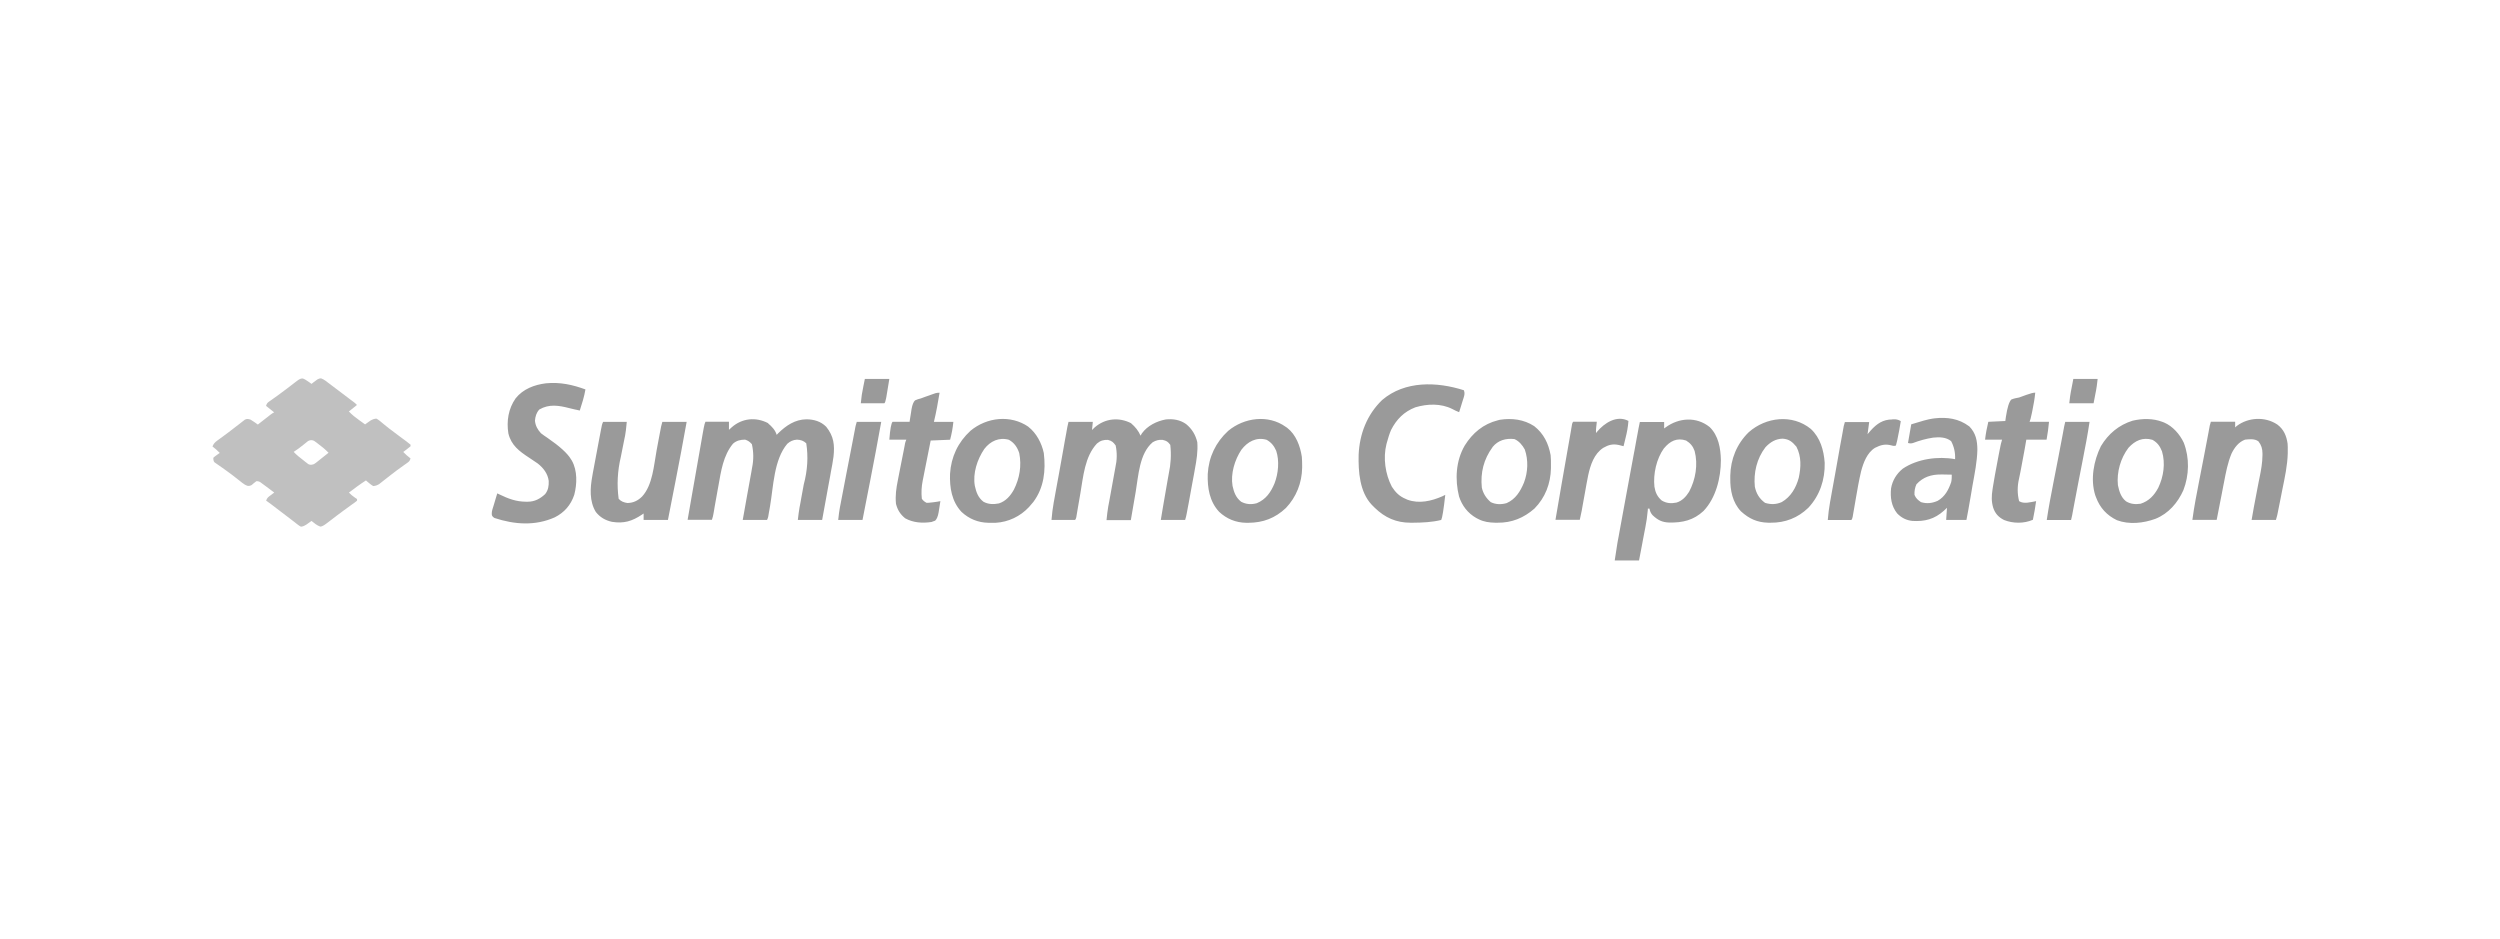 <svg xmlns="http://www.w3.org/2000/svg" id="Layer_1" version="1.1" viewBox="0 0 3084.9 1158.2"><defs><style>.st0{fill:#9a9a9a}</style></defs><path d="M373.3 466.9c2.6.9 4.6 2.2 6.9 3.8.8.5 1.6 1.1 2.4 1.7.6.4 1.2.8 1.8 1.3.7-.5 1.4-1 2-1.6q1.3-1 2.7-2c.9-.7 1.8-1.3 2.7-2q2.6-1.4 4.5-1.2c2.3.8 3.9 1.9 5.9 3.3q1.1.8 2.2 1.7l2.4 1.8c.8.6 1.6 1.2 2.5 1.9 2.7 2 5.4 4 8.1 6.1 1 .7 1.9 1.4 2.9 2.2 4.7 3.5 9.3 7.1 14 10.6q1.1.9 2.3 1.7t3.9 3.5l-10 8c3.9 4.2 8.2 7.5 12.8 10.8l2.1 1.5c1.7 1.2 3.4 2.4 5.1 3.7q.9-.6 1.8-1.3 1.2-.8 2.4-1.7c.8-.5 1.6-1.1 2.4-1.7q4.3-2.5 7.5-2.4c3 1.7 5.5 3.9 8.1 6.1l4.8 3.9c.8.7 1.7 1.3 2.5 2 4.2 3.3 8.5 6.5 12.9 9.7q11.1 8.1 13.7 10.4v2q-2 1.7-4.5 3.6c-.8.6-1.7 1.3-2.5 1.9-.6.5-1.3 1-2 1.5 2.9 2.9 5.7 5.6 9 8-1.1 3.4-1.7 3.8-4.5 5.8-.7.5-1.5 1.1-2.3 1.6-.8.6-1.6 1.2-2.5 1.8-5.6 4-11.1 8-16.5 12.3-.9.7-1.9 1.5-2.8 2.2-1.8 1.4-3.6 2.8-5.5 4.3-.8.6-1.7 1.3-2.5 2-.7.6-1.5 1.2-2.2 1.7-2.5 1.5-4.3 2.1-7.2 2.4q-2.5-1.4-4.8-3.4c-.8-.7-1.6-1.3-2.4-2-.6-.5-1.2-1-1.8-1.6-7.3 4.7-14.1 9.8-21 15 2.3 2.4 4.4 4.3 7.2 6.1q1.4.9 2.8 1.9v2q-1.4 1.3-3.4 2.7c-.8.5-1.5 1.1-2.3 1.6-.8.6-1.6 1.2-2.5 1.8-1.7 1.3-3.5 2.5-5.2 3.8-.9.7-1.8 1.3-2.8 2-5.8 4.2-11.4 8.6-17.1 12.9-.8.6-1.7 1.3-2.6 2-.7.6-1.5 1.1-2.3 1.7q-4.6 3.5-7.2 3.5c-4.2-1.5-7.4-4.2-10.8-7-.6.4-1.2.8-1.8 1.3-.8.5-1.6 1.1-2.4 1.7-.8.5-1.6 1.1-2.4 1.7-2.3 1.4-3.7 2.1-6.4 2.4q-1.9-.9-3.8-2.4c-.7-.6-1.5-1.1-2.2-1.7-.8-.6-1.6-1.2-2.4-1.9-.8-.6-1.6-1.2-2.5-1.9-2.7-2-5.4-4.1-8.1-6.2-1.9-1.5-3.9-3-5.8-4.4-4.4-3.4-8.8-6.7-13.2-10.1-1.6-1.2-3.3-2.4-5-3.5 1.2-3.6 2.5-4.4 5.6-6.7.8-.6 1.7-1.2 2.5-1.9.6-.5 1.3-.9 1.9-1.4-3.1-2.3-6.2-4.7-9.3-7-.9-.7-1.8-1.3-2.7-2-.8-.6-1.7-1.3-2.6-1.9l-2.4-1.8q-2.1-1.5-5.1-1.3c-2.1 1.5-3.9 3.1-5.9 4.8q-2.1 1.2-4.5 1c-2.9-.9-4.7-2-7.1-3.9-.8-.6-1.7-1.3-2.5-2l-2.7-2.1c-1.9-1.5-3.7-2.9-5.6-4.4-1-.7-1.9-1.5-2.9-2.2-2.8-2.1-5.6-4.2-8.5-6.2-.9-.6-1.8-1.3-2.7-1.9-1.7-1.2-3.4-2.4-5-3.5-.8-.5-1.5-1.1-2.3-1.6-.7-.5-1.3-.9-2-1.4q-1.4-1.5-1.4-5.5 1.8-1.7 4-3.2l2.2-1.6 1.8-1.2c-2.9-2.9-5.7-5.6-9-8 1.4-3.5 3.1-5.2 6.1-7.4q1.3-1 2.6-1.9l2.8-2q1.4-1 2.8-2.1c1.9-1.4 3.9-2.9 5.8-4.3 2.8-2.1 5.6-4.2 8.3-6.4l5.1-3.9c.8-.6 1.6-1.2 2.4-1.9.7-.6 1.5-1.1 2.2-1.7.6-.5 1.3-1 1.9-1.5 2.8-1.3 4.1-.9 7 0q2.5 1.4 4.8 3.1c.8.5 1.6 1.1 2.4 1.7.6.4 1.2.8 1.8 1.3.5-.4 1.1-.8 1.6-1.3 2.4-1.9 4.8-3.8 7.3-5.7.8-.7 1.7-1.3 2.6-2l2.4-1.9c.7-.6 1.5-1.2 2.3-1.8q1.9-1.4 3.9-2.4l-10-8c1.1-3.4 1.7-3.8 4.5-5.8.7-.5 1.5-1.1 2.3-1.6.8-.6 1.6-1.2 2.5-1.8 1.7-1.2 3.4-2.5 5.2-3.7.9-.7 1.8-1.3 2.7-2 5.8-4.2 11.5-8.6 17.2-13 .8-.6 1.7-1.3 2.6-2 .7-.6 1.5-1.2 2.3-1.7q3.3-2.4 5.7-2.1zm7 77.2c-.6.5-1.3 1-2 1.6-1.4 1.1-2.7 2.2-4.1 3.3-3.8 3.1-7.7 6-11.8 8.6 3.6 3.9 7.7 7.1 11.9 10.3.7.6 1.4 1.1 2.1 1.7.7.5 1.4 1.1 2.1 1.6.6.5 1.2 1 1.9 1.5 2.7 1.3 4.1.9 7 0q2.3-1.4 4.4-3.2c.8-.6 1.6-1.3 2.4-1.9.8-.7 1.6-1.3 2.5-2 .8-.7 1.7-1.3 2.5-2 2.1-1.6 4.1-3.3 6.2-4.9-4.1-4.3-8.5-7.8-13.2-11.3-.7-.5-1.5-1.1-2.2-1.7q-4.8-4.2-9.7-1.5z" style="fill:silver"/><path class="st0" d="M1395.8 522.4c5.1 4.4 8.9 9 11.6 15.2.6-1 1.1-1.9 1.7-2.9 6.8-9.4 18.2-15 29.3-17.1 9.1-1 17.7.4 25.2 5.7 7.3 6 11.6 13.2 13.8 22.3.9 11.4-.9 22.3-3 33.4-.3 1.7-.6 3.4-.9 5.2-.8 4.5-1.6 9-2.5 13.4-.7 3.7-1.3 7.3-2 11l-2.4 13.2c-.2.8-.3 1.7-.5 2.5-.4 2.3-.9 4.7-1.3 7-.1.7-.3 1.4-.4 2.1-.5 2.8-1.1 5.4-2 8.2h-30c.7-4 1.3-8 2-12.1.2-1.4.5-2.8.7-4.2 1.4-8.5 2.9-16.9 4.4-25.4.6-3.1 1.1-6.2 1.6-9.2.4-2 .7-4 1.1-6.1q3.9-17.8 1.9-35.6c-2.9-4-4.6-5.1-9.5-6.2-4.6-.4-8.2.6-12.2 2.9-16.5 13.9-17.6 41.3-21 61.3-.8 4.6-1.6 9.2-2.4 13.9-1.2 6.9-2.4 13.9-3.6 20.9h-30c.6-5.9 1.2-11.4 2.2-17.2.1-.6.2-1.3.4-2 .3-1.4.5-2.8.8-4.2l1.2-6.6c1.1-6.3 2.3-12.5 3.4-18.8.7-3.8 1.4-7.7 2.1-11.6.3-1.5.5-2.9.8-4.4q3.2-13.9.4-27.3c-3-4.1-4.6-5.6-9.5-6.9-5.5-.2-9.4.9-13.6 4.5-15.1 16.1-16.9 40.9-20.5 61.7-1 5.6-2 11.2-2.9 16.8-.3 1.9-.7 3.9-1 5.9-.2 1.2-.4 2.3-.6 3.5-.2 1-.4 2.1-.5 3.1q-.5 2.3-1.5 3.3c-2.1 0-4.3.1-6.4 0h-22.7c.6-7.4 1.5-14.6 2.8-21.9.2-1 .4-2.1.6-3.1.6-3.4 1.2-6.7 1.8-10.1.4-2.4.8-4.7 1.3-7.1l2.7-14.7c1.1-6.3 2.3-12.6 3.4-18.9 1.1-6 2.2-12 3.2-18q.3-1.7.6-3.5c.6-3.2 1.2-6.5 1.8-9.7q.3-1.4.5-2.9t.5-2.7c.1-.8.3-1.5.4-2.3.4-2.1.9-4.1 1.4-6.1h30c-.3 3.3-.7 6.6-1 10 1.1-1.1 2.2-2.1 3.3-3.2 12.8-11.2 30-12.9 45.1-5.1zM947.8 522.4c4.7 4 8.8 8.2 10.6 14.2.6-.7 1.2-1.3 1.9-2 9.7-9.5 20.7-17 34.8-17.2 9.3.1 17.7 2.5 24.4 9.2 9.4 11.7 10.6 22.5 9 37-.8 6.2-2 12.4-3.2 18.6-.3 1.7-.6 3.5-.9 5.2-.8 4.5-1.6 9-2.5 13.5-.8 4.6-1.7 9.2-2.5 13.8-1.6 9-3.3 18-4.9 26.9h-30c.6-5.3 1.2-10.3 2.1-15.4q.3-1.8.7-3.6c.2-1.3.5-2.5.7-3.8.2-1.3.5-2.7.7-4 1-5.6 2-11.2 3.1-16.9q7-26.1 3.1-50.9c-3.3-3.2-7-4.3-11.5-4.5-5 .4-8.2 1.9-11.9 5.1-16.6 19.6-17.1 52.8-21.3 77.1q-.3 1.5-.5 2.9c-.3 1.8-.6 3.7-1 5.5-.1.8-.3 1.6-.4 2.5-.1.7-.2 1.4-.4 2.2q-.4 1.8-1.4 3.8h-30c.4-2.4.9-4.7 1.3-7.2 1.4-7.9 2.8-15.7 4.2-23.6.8-4.8 1.7-9.5 2.6-14.3.8-4.6 1.7-9.2 2.5-13.8.3-1.8.6-3.5.9-5.3q3.1-14.9-.2-29.3c-2.7-3-4.5-4.3-8.3-5.6-5.7 0-10.6 1.1-15 5-12.1 14.6-14.8 34-18 52-.3 1.6-.6 3.3-.9 4.9l-3.8 21.2q-.2 1.2-.4 2.5c-.3 1.6-.6 3.1-.8 4.7-.5 3-1.1 5.8-2.1 8.6h-30c1.7-9.8 3.4-19.5 5.1-29.3.8-4.5 1.6-9.1 2.4-13.6 2.2-12.4 4.3-24.7 6.5-37.1.2-.9.3-1.9.5-2.8 1-5.5 2-11.1 2.9-16.6.3-1.7.6-3.5.9-5.2.4-2.4.8-4.8 1.3-7.2.1-.7.2-1.4.4-2.1q.9-4.9 2-7.1h29v10q1.7-1.6 3.5-3.2c12.8-11.2 29.7-12.9 44.9-5zM2109.6 526.9c11 10.7 13.6 26.2 13.9 40.9 0 21.8-6.1 46.6-21.4 62.7-12.3 11.5-26 14.6-42.3 14.3-8.9-.3-14.1-3-20.6-9.1-2.2-2.5-3.2-4.8-3.8-8.1h-2c0 .6 0 1.3-.1 2-.6 7.3-1.7 14.5-3.1 21.7-.2 1.2-.4 2.3-.7 3.5-.7 3.7-1.4 7.3-2.1 11-.5 2.5-1 5-1.4 7.5-1.2 6.1-2.3 12.2-3.5 18.3h-30q2.3-15.8 3.3-21.4c.2-1.3.5-2.6.7-3.9.3-1.4.5-2.8.8-4.1.3-1.5.5-3 .8-4.5.7-4 1.5-8 2.2-12 .8-4.2 1.6-8.4 2.3-12.6 1.3-7.1 2.6-14.1 3.9-21.2 1.8-9.9 3.7-19.9 5.5-29.8 1.4-7.7 2.9-15.5 4.3-23.2.2-.8.3-1.7.5-2.5.9-4.8 1.8-9.5 2.6-14.3.3-1.4.5-2.9.8-4.3.4-2 .7-3.9 1.1-5.9l.6-3.3c.5-2.7 1-5.3 1.6-7.9h30v8q.9-.7 1.9-1.4c16.3-11.9 38-13.5 54.3-.3zm-56.3 26.2c-9.3 12.9-13.5 31.8-11.8 47.5 1.1 7 3.6 12.4 9 17 5.9 3.5 11.4 3.9 18.1 2.6 7.1-2.1 11.8-7.2 15.7-13.4 8-15.1 11.2-33.5 6.8-50.3-2.1-5.9-5.2-9.6-10.5-12.9-11.4-3.8-19.9.7-27.2 9.5zM722.4 480.6c-1.5 8.9-4.2 17.4-7 26-1.1-.2-2.3-.5-3.4-.8-.8-.2-1.6-.4-2.5-.5-2.4-.5-4.7-1.1-7.1-1.7-12.9-3.3-24.8-5.3-36.9 1.7-3.7 4.1-4.9 8.4-5.4 13.9.7 6.3 3.2 10.8 7.4 15.4 2.5 2 5.2 3.8 7.9 5.6q22.7 15.6 29.1 26.4c.4.6.8 1.2 1.2 1.9 6.9 12.3 6.4 28.8 2.9 42.1-4.3 12.7-12.2 21.8-24.1 27.8-24.3 10.8-49.6 8.9-74.3.8q-2.6-1.5-3.3-3.7c-.3-3.2.2-5.4 1.2-8.5.3-1.1.6-2.1 1-3.2.3-1.1.7-2.2 1-3.3.3-1.1.7-2.2 1-3.4.8-2.8 1.7-5.5 2.5-8.3 1 .5 1.9.9 2.9 1.4 10.8 5.2 20.2 8.8 32.4 8.9h2.3c8.5 0 15.3-3.6 21.5-9.4 3.9-5 4.6-10.1 4.4-16.3-1.2-9-6.6-16-13.6-21.5-3.5-2.5-7.1-4.8-10.7-7.2-12.1-7.9-22-15.3-25.5-29.9-2.4-15.3 0-30.5 9-43.3 9.2-11.5 23-16.7 37.3-18.5 17.5-1.7 33 1.7 49.2 7.7zM1806.4 481.6c1.3 3.6.7 5.8-.4 9.4-.3 1-.6 2-1 3.1-.3 1.1-.7 2.1-1 3.2-.3 1.1-.7 2.2-1 3.3-.8 2.7-1.7 5.3-2.5 8-3-1.1-5.6-2.4-8.4-3.9-14.1-7.1-30.8-6.5-45.6-2.1-14 5.4-23.3 14.8-30 28-2.1 4.9-3.6 9.9-5 15-.2.8-.5 1.7-.7 2.5-4.3 17-1.4 37.2 6.7 52.5 4.5 7 9.3 11.8 17 15l2.2 1c14.4 5.3 29.6 1.7 43.1-4.2l3.6-1.8q-3 27-5 31c-11.3 2.8-22.9 3.3-34.5 3.4h-3.5c-17.5 0-31.4-6.2-43.9-18.3l-2.1-2.1-1.7-1.7c-15-15.9-16.7-41-16.2-61.8 1.1-25.6 10.3-49.5 29-67.5 28.1-24 67.7-22.7 101-12zM1269 526.7c9.9 7.7 16.4 20.1 19 32.3 2.6 21.5.3 42.7-12.9 60.4-1.2 1.4-2.4 2.9-3.6 4.2l-1.8 2.1c-10.7 11.5-25.4 18.5-41 19.4h-9c-12.7-.2-24-4.8-33.3-13.5-12-12.9-14.7-29.8-14.1-46.9 1.3-20.9 9.8-39 25.3-53.2 20.2-16.7 49.4-20 71.4-4.9zm-54.4 27.3c-8.7 12.8-14.4 30-11.7 45.5 1.8 8 4 14.4 10.6 19.6 6 3.3 12.4 3.4 19.1 2.1 8.6-2.8 14.2-9.3 18.5-17 7.1-14.1 9.7-29.5 6.6-45.1-2.4-7.2-6-12.6-12.7-16.4-12-3.5-23 1.6-30.4 11.3zM1586.4 526.6q1 .7 1.9 1.3c10.9 8.4 16.1 22.5 18.1 35.7.3 3.5.4 7.1.4 10.6v2.9c-.3 18.6-7.1 36.1-20 49.7-13.3 12.6-28.2 18.2-46.2 18.3h-2.9c-12.7-.2-24-4.8-33.3-13.5-12-12.9-14.6-29.7-14.1-46.7 1.2-20.9 9.8-39.1 25.3-53.3 19.8-16.4 49.3-20.3 70.8-5zm-54.6 28.4c-8.3 12.6-13.4 29.5-10.9 44.6 1.8 8 4.1 14.4 10.6 19.5 6.1 3.3 12.7 3.7 19.4 1.8 11.2-4.7 17.2-13.4 21.8-24.4 4.7-12.1 6.2-27.8 2.1-40.2-2.7-6.1-6-10.3-11.8-13.6-12.7-3.7-23.5 2.2-31.2 12.3zM1893.1 525.8c11.7 9.1 17.7 21.5 20.3 35.8.4 4.3.5 8.5.4 12.8v3.5c-.4 18.8-7 36.2-20.4 49.7-13.1 11.5-28 17.6-45.4 17.4h-3.1c-7.4-.2-13.8-1-20.5-4.4-.9-.5-1.9-1-2.9-1.5-10.4-6-17.4-15.1-21.1-26.5-5.2-20.9-4-43.8 7-62.8 9.7-15.6 23-26.7 41-31.2.8-.2 1.5-.4 2.3-.6 14.8-2.3 29.7-.5 42.4 7.8zm-51.3 25.9c-11 15-15.1 31.5-13.3 49.9 1.5 7.2 5.4 13.2 11 18 6.2 3.1 13.2 3.1 19.7 1.2 11-4.9 16.8-14.4 21.3-25.2 4.9-12.9 5.6-27.9 1-41-2.9-5.3-7.1-10.4-12.8-12.8-10.4-1.2-20.1 1.4-26.9 9.8zM2668.4 520.6q1 .4 2.1.8c10.7 4.6 19.3 14.5 24.2 24.9 7.2 18.7 6.7 40-.5 58.6-7 15.6-18.3 28.8-34.5 35.3-14.8 5.4-32.4 7.4-47.5 1.7-12.5-6-21-15.3-25.8-28.3-.3-.9-.6-1.7-1-2.6-6.1-19.7-1.9-42.3 7-60.4 9.1-15.3 22.3-26.3 39.2-31.5 12.1-2.8 25.1-3 36.8 1.5zm-42 32c-9.7 12.8-14.6 30-13 46 1.6 7.7 3.7 14.9 10 20 5.7 3.5 11.5 3.9 18 3 10.3-3.3 16.8-10.3 21.8-19.7 6.6-13.7 9-30.2 4.6-45-2.6-6.5-5.7-10.8-11.8-14.2-12-3.5-21.5 1-29.6 9.9zM2234.4 529.2c11.8 10.9 16.1 26.4 17.2 41.9.5 20.7-6 40.3-20.2 55.5-12.8 12.4-28.7 18.6-46.4 18.4h-3c-13.7-.3-23.7-4.9-33.7-14-10.4-10.9-13.4-26-13.2-40.6v-3.3c.4-20.5 8-39.4 22.8-53.8 21.3-18.8 53.8-22.5 76.5-4.1zm-55.9 22.7c-10.7 13.9-14.8 31.5-13.1 48.7 1.8 8.5 5.6 14.8 12.6 19.9 7 2.2 13.9 2.1 20.7-1 11.2-6.5 17.5-17.5 20.9-29.9 2.8-13 3.4-26.3-2.9-38.4-5.1-6-8.9-9.3-16.9-9.9-8.8.2-15.4 4.3-21.3 10.6zM2810.2 523.9c7.9 6 11.2 13.8 12.6 23.5.2 2.9.3 5.8.2 8.7v3.3c-.4 15-3.6 29.6-6.6 44.3-.8 3.9-1.6 7.8-2.3 11.7-1.1 5.7-2.2 11.3-3.4 17q-.3 1.7-.7 3.4t-1.6 5.8h-30c.7-3.8 1.3-7.5 2-11.4.2-1.3.5-2.6.7-4 1.4-7.8 2.9-15.5 4.4-23.2.6-2.8 1.1-5.5 1.6-8.3.4-1.8.7-3.6 1.1-5.4 1.9-9.2 3.5-18.1 3.6-27.6v-2.2c0-5.7-1.4-10.4-5-14.9-4.6-3.4-11.1-2.7-16.5-2.1-7.9 2.9-13 9.7-16.6 17-4.8 11.4-7.1 23.7-9.4 35.8-.3 1.3-.5 2.7-.8 4-.7 3.5-1.4 7-2 10.5-.7 3.6-1.4 7.2-2.1 10.7-1.4 7-2.7 14-4.1 21h-30c1.2-8.4 2.4-16.7 4-25.1.2-1 .4-2 .6-3.1.6-3.3 1.3-6.6 1.9-9.9.4-2.3.9-4.6 1.3-6.9.9-4.8 1.8-9.6 2.8-14.4 1.2-6.2 2.4-12.3 3.6-18.5.9-4.7 1.8-9.5 2.7-14.2.4-2.3.9-4.5 1.3-6.8.6-3.2 1.2-6.3 1.8-9.5.2-.9.4-1.9.5-2.8.2-.9.3-1.7.5-2.6.1-.7.3-1.5.4-2.3q.4-2 1.4-5h30v7c.7-.6 1.3-1.2 2-1.8 14.2-10.7 34.8-11.8 49.8-1.9zM744.4 520.6h29q-1.1 12.4-2.1 17.2-.3 1.6-.7 3.3c-.2 1.1-.5 2.3-.7 3.5l-1.5 7.5c-.8 3.9-1.5 7.7-2.3 11.6q-6.2 26-2.7 51.8c3.1 3.4 6.4 4.5 10.9 5.2 7.3-.2 12.8-2.9 18-8 13.1-14.2 14.5-38.5 17.9-56.8l2.4-12.9c.6-3.3 1.3-6.7 1.9-10 .2-1.2.4-2.4.7-3.6l.6-3.2q.3-1.6 1.5-5.6h30c-4.3 24.4-9 48.7-13.7 73-1.1 5.4-2.1 10.8-3.2 16.3-2 10.6-4.1 21.1-6.2 31.7h-30v-8c-.7.5-1.3.9-2 1.4-12.3 8.2-22.5 11.3-37.2 8.9-8.2-1.9-14.5-5.5-19.8-12.2-8.1-13.3-7-29.6-4.3-44.3.2-1 .4-2 .5-3 2-11.2 4.1-22.4 6.3-33.6.7-3.5 1.4-7.1 2-10.6.4-2.3.9-4.5 1.3-6.8.2-1.1.4-2.1.6-3.2.2-1 .4-1.9.6-2.9.2-.8.3-1.7.5-2.6q.5-2.1 1.5-4.1zM2429.9 526c8.2 8.4 10 17.5 10.1 28.9-.3 14.9-3.4 29.6-6 44.2-.7 4.2-1.4 8.3-2.1 12.5q-3.8 22.3-5.4 30h-25c.3-4.9.7-9.9 1-15-1.3 1.2-2.5 2.4-3.8 3.6-11.8 10.5-23.6 13.5-38.9 12.6-7.6-.8-13.5-3.9-18.8-9.3-7.2-9.1-8.6-19.6-7.5-30.9 1.7-9.8 6.8-18.1 14.5-24.3 17.9-12.1 43.5-15.6 64.5-11.7q.6-12-4.9-22.3c-6.3-5-14.4-5.1-22.1-4.3-8.7 1.3-16.8 3.6-25.1 6.7q-3 .9-6-.1c1.3-7.6 2.6-15.2 4-23q18.5-5.9 26-7c1-.1 1.9-.3 2.9-.4 15.5-1.7 29.8.3 42.5 9.8zm-65 71.4c-2 4.4-2.7 8.4-2.5 13.2 1.6 4.2 4.3 6.5 8 9 7.1 2.2 13.8 1.4 20.6-1.6 9.1-5.2 13.4-13.6 16.7-23.1.7-3.2.7-6 .7-9.2-3.5 0-6.9-.1-10.4-.2h-2.9c-11.9-.1-22.1 3.1-30.2 12zM1159.4 484.6c-2 12.1-4.1 24.1-7 36h24c-.8 8-2 14.4-4 22-7.9.3-15.8.7-24 1-1.6 7.9-3.2 15.8-4.7 23.7-.7 3.7-1.5 7.4-2.2 11-.7 3.6-1.4 7.1-2.1 10.7-.3 1.3-.5 2.7-.8 4q-2.3 11.2-1.1 22.5c1.9 2.5 3.2 3.6 6 5 1.8 0 3.5-.2 5.2-.4q1.4-.1 2.8-.3c3-.4 6-.8 8.9-1.4-.5 3.6-1.1 7.2-1.7 10.8-.1 1-.3 2-.5 3.1q-1.3 7.5-4.3 10.2-1.3.4-2.6.9c-.6.2-1.2.4-1.8.7-11.2 1.7-22.5 1-32.5-4.5-6.1-4.9-9.5-10.4-11.4-17.9-1-10 .3-19.2 2.3-29 .3-1.4.5-2.8.8-4.2.6-2.9 1.1-5.8 1.7-8.7.7-3.7 1.4-7.4 2.2-11.1.7-3.5 1.4-7.1 2.1-10.6.1-.7.3-1.4.4-2 .4-1.9.7-3.8 1.1-5.7q.3-1.6.6-3.3t1.6-4.6h-21q1.5-19.5 4-22c1.6 0 3.1-.1 4.7 0h16.3c.1-.7.2-1.5.3-2.2.5-3.3 1.1-6.7 1.6-10 .2-1.2.3-2.3.5-3.5q1.5-8.3 4.4-10.8c2.4-1.1 4.7-1.8 7.2-2.4 1.7-.6 3.4-1.3 5.1-1.9 1.7-.6 3.5-1.2 5.2-1.8.9-.3 1.8-.6 2.7-1 .9-.3 1.7-.6 2.6-.9.8-.3 1.5-.5 2.3-.8q2-.6 5-.6zM2511.4 484.6c-.7 7.4-2 14.6-3.5 21.9-.2 1.1-.5 2.3-.7 3.4q-1.7 8.4-2.8 10.6h24q-1 11-3 22h-25q-1.1 6-2.1 12.1c-1.4 8.1-2.9 16.2-4.5 24.2-.3 1.4-.6 2.7-.8 4.1-.5 2.6-1.1 5.2-1.6 7.8q-3.3 14.2.1 27.7c5.9 3.9 14.5 1.1 21 0-1.1 7.7-2.4 15.4-4 23-11.1 4.8-24.3 4.7-35.5.3-6.8-3.4-11.1-8-13.5-15.3-2.3-7.8-2-14.5-.8-22.4l.4-2.7c1.6-10.2 3.5-20.2 5.4-30.3l1.8-9.6c.4-2 .8-4.1 1.2-6.1.2-.9.4-1.9.6-2.9.2-.9.3-1.7.5-2.6.1-.8.3-1.5.5-2.3q.4-2 1.4-5h-21c.9-7.7 2.2-14.5 4-22q10.4-.5 21-1 .3-2.5.7-5.1 2.6-17.2 6.7-21.4c3.2-1.3 6.2-1.9 9.6-2.5 3.1-1 6.1-2.2 9.1-3.3q7.4-2.7 10.9-2.7zM2335.1 517.4h3.4c2.9.3 4.6.8 7 2.3-1.1 7.3-2.5 14.5-4 21.7-.2.8-.3 1.6-.5 2.4-.4 2-1 3.9-1.5 5.9q-2 1-5.2 0c-7.9-2.2-13.6-.7-20.6 2.9-9.8 6-14.4 18.4-17.2 29.1-2.7 11.3-4.6 22.7-6.6 34.1-.1.8-.3 1.6-.4 2.4-.7 3.9-1.3 7.7-2 11.6-.1.7-.2 1.4-.4 2.2-.3 2-.7 3.9-1 5.9q-.6 2.8-1.6 3.8c-2.1 0-4.3.1-6.4 0h-22.7c.6-7.4 1.5-14.7 2.8-22 .2-1 .4-2.1.6-3.2l1.8-10.2c.4-2.4.8-4.8 1.3-7.1.9-5 1.8-9.9 2.7-14.9 1.1-6.4 2.3-12.7 3.4-19.1.9-4.9 1.7-9.8 2.6-14.7.4-2.3.8-4.7 1.3-7 .6-3.3 1.2-6.5 1.8-9.8q.3-1.5.5-2.9t.5-2.7c.1-.8.3-1.5.4-2.3q.4-2 1.4-5h30c-.7 4.9-1.3 9.9-2 15 1.3-1.5 2.6-3.1 3.9-4.6 7.5-8.3 15.2-13.7 26.7-13.6zM2009.4 519.6c-.5 7.2-1.8 14.1-3.6 21.1-.2 1-.5 1.9-.7 2.9-.6 2.3-1.1 4.7-1.7 7-2-.5-3.9-1-5.9-1.5-7.4-1.6-12.7-.2-19.1 3.5-11.4 7.4-15.8 21.1-18.6 33.7-1.5 7.4-2.8 14.7-4.1 22.1l-1.8 9.9c-.4 2-.7 4.1-1.1 6.1-.2.9-.3 1.9-.5 2.8-.1.8-.3 1.6-.4 2.4-.8 4-1.7 7.9-2.5 11.8h-30c5.3-30.8 10.5-61.5 16-92.2.4-2.5.9-4.9 1.3-7.4.6-3.4 1.2-6.8 1.8-10.3.2-1 .4-2 .5-3.1q.2-1.4.5-2.8c.1-.8.3-1.6.4-2.4q.4-1.8 1.4-2.8c2.1 0 4.3-.1 6.4 0h22.7c0 .7-.1 1.4-.2 2q-.1 1.3-.3 2.7t-.3 2.7q-.3 2.8-.2 6.6l1.2-1.5c9-10.9 24.5-21.1 38.8-13.5zM1057.4 520.6h30c-4.3 24.4-9 48.7-13.7 73-1.1 5.4-2.1 10.8-3.2 16.3-2 10.6-4.1 21.1-6.2 31.7h-30q1.1-10.1 1.9-14.2.3-1.4.5-2.8l.6-3c.2-1.1.4-2.1.6-3.2.7-3.5 1.3-7 2-10.4.5-2.4.9-4.8 1.4-7.3 1-5.1 2-10.1 2.9-15.2 1.3-6.5 2.5-13 3.8-19.5 1-5 1.9-10 2.9-15 .5-2.4.9-4.8 1.4-7.2.6-3.3 1.3-6.7 1.9-10l.6-3c.2-.9.4-1.8.5-2.8.2-.8.3-1.6.5-2.4q.4-2 1.4-5zM2548.4 520.6h30c-1.2 8-2.5 16-4 24-.2 1-.4 2-.6 3.1-.6 3.3-1.3 6.6-1.9 9.9-.4 2.3-.9 4.6-1.3 6.9-.9 4.8-1.8 9.6-2.8 14.4-1.2 6.2-2.4 12.3-3.6 18.5-.9 4.7-1.8 9.5-2.7 14.2-.4 2.3-.9 4.5-1.3 6.8-.6 3.2-1.2 6.3-1.8 9.5-.2.9-.4 1.9-.5 2.8-.2.9-.3 1.7-.5 2.6-.1.7-.3 1.5-.4 2.3-.4 2-.9 4.1-1.4 6.1h-30c1.2-8 2.5-16 4-24q.3-1.5.6-3.1c.6-3.3 1.3-6.6 1.9-9.9.4-2.3.9-4.6 1.3-6.9.9-4.8 1.8-9.6 2.8-14.4 1.2-6.2 2.4-12.3 3.6-18.5.9-4.7 1.8-9.5 2.7-14.2.4-2.3.9-4.5 1.3-6.8.6-3.2 1.2-6.3 1.8-9.5.2-.9.4-1.9.5-2.8.2-.9.3-1.7.5-2.6.1-.7.3-1.5.4-2.3.4-2 .9-4.1 1.4-6.1zM2558.4 467.6h30q-1.1 10.1-2 14.5c-.2.8-.3 1.7-.5 2.5q-.3 1.5-.6 3.1-1 4.9-1.9 9.9h-30q1.1-10.1 2-14.5c.2-.8.3-1.7.5-2.5.2-1 .4-2 .6-3.1.6-3.3 1.3-6.6 1.9-9.9zM1067.4 467.6h30q-2.4 15.3-3.6 21.8-.2 1-.4 2.1-.9 5-2.1 6.1c-2.1 0-4.3.1-6.4 0h-22.7c.6-7 1.6-13.8 3.1-20.6.6-3.1 1.3-6.2 1.9-9.4z"/></svg>